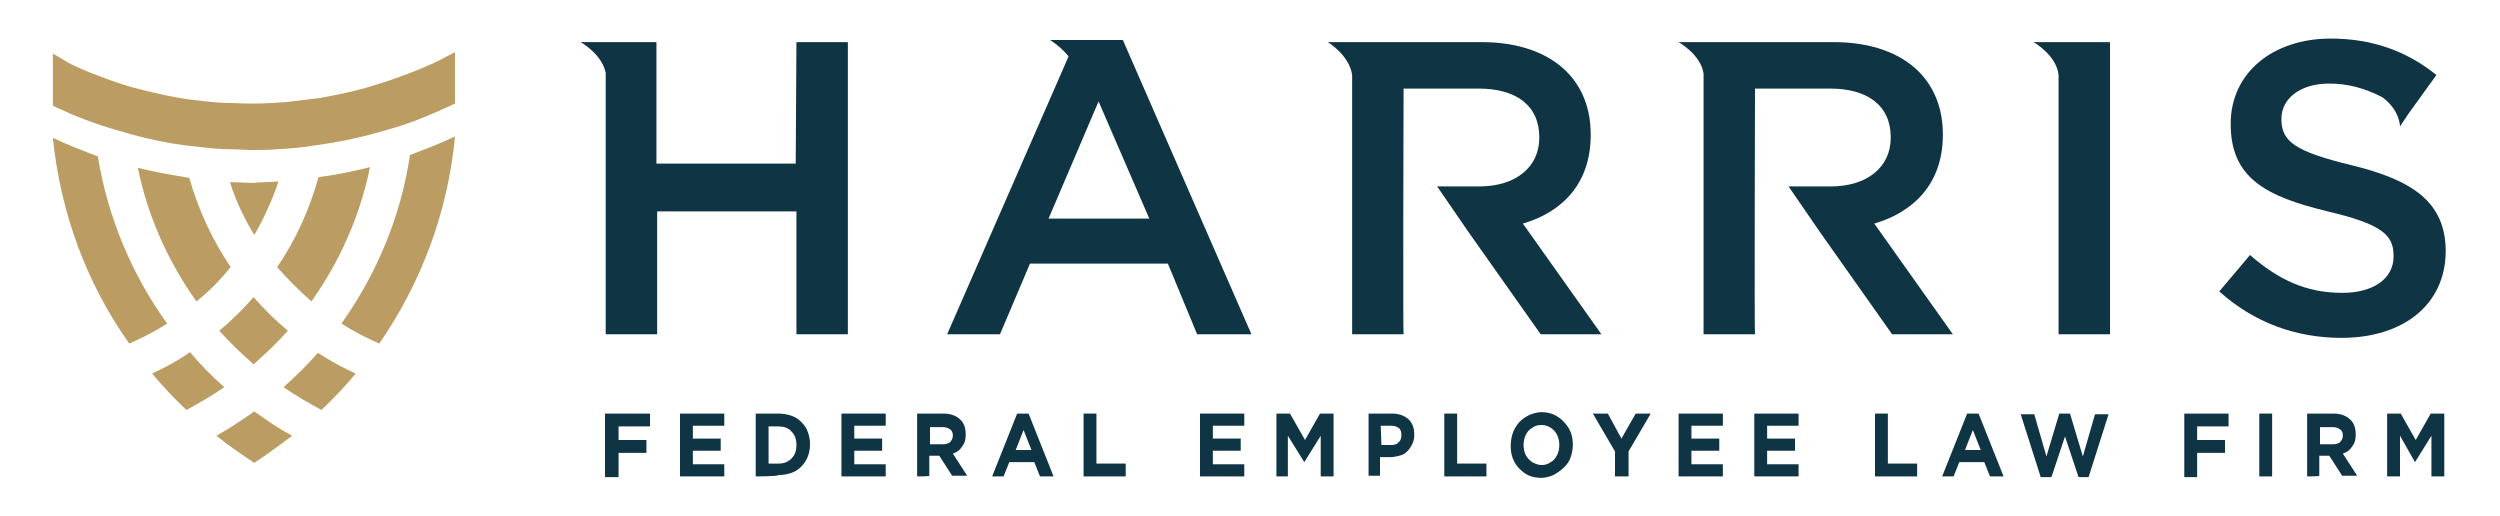 <?xml version="1.0" encoding="utf-8"?>
<!-- Generator: Adobe Illustrator 25.4.1, SVG Export Plug-In . SVG Version: 6.00 Build 0)  -->
<svg version="1.1" id="Layer_1" xmlns="http://www.w3.org/2000/svg" xmlns:xlink="http://www.w3.org/1999/xlink" x="0px" y="0px"
	 viewBox="0 0 350 72.2" style="enable-background:new 0 0 350 72.2;" xml:space="preserve">
<style type="text/css">
	.st0{fill:#BB9D64;}
	.st1{fill:#0F3444;}
</style>
<g>
	<g>
		<path class="st0" d="M40.9,61c-1.7,1.3-3.5,2.6-5.3,3.8c-1.8-1.2-3.6-2.4-5.3-3.8c1.8-1,3.6-2.2,5.3-3.4C37.3,58.8,39,60,40.9,61z
			"/>
		<path class="st0" d="M31.4,54.2c-1.7,1.2-3.5,2.2-5.3,3.2c-1.7-1.6-3.3-3.3-4.8-5.1c1.9-0.9,3.6-1.8,5.3-3
			C28.1,51.1,29.7,52.7,31.4,54.2z"/>
		<path class="st0" d="M40.3,46.3c-1.5,1.7-3.1,3.2-4.8,4.7c-1.7-1.5-3.3-3-4.8-4.7c1.7-1.4,3.3-3,4.8-4.7
			C37,43.3,38.6,44.9,40.3,46.3z"/>
		<path class="st0" d="M49.8,52.3c-1.5,1.8-3.1,3.5-4.8,5.1c-1.8-1-3.6-2-5.3-3.2c1.7-1.5,3.3-3.1,4.8-4.8
			C46.2,50.5,48,51.5,49.8,52.3z"/>
		<path class="st0" d="M63.7,19.1c-1,10.7-4.8,20.6-10.6,29c-1.8-0.8-3.6-1.7-5.3-2.8c4.9-6.9,8.3-14.9,9.6-23.6
			C59.5,20.9,61.6,20.1,63.7,19.1z"/>
		<path class="st0" d="M51.8,23.4c-1.4,6.9-4.3,13.3-8.2,18.8c-1.7-1.5-3.3-3.1-4.8-4.8c2.6-3.8,4.5-8,5.8-12.6
			C47,24.5,49.4,24,51.8,23.4z"/>
		<path class="st0" d="M39,25.4c-0.9,2.6-2,5.1-3.4,7.5c-1.4-2.3-2.6-4.8-3.4-7.4c1,0,2.1,0.1,3.2,0.1C36.5,25.5,37.8,25.5,39,25.4z
			"/>
		<path class="st0" d="M32.3,37.4c-1.4,1.7-3,3.4-4.8,4.8c-3.9-5.5-6.8-11.8-8.2-18.7c2.4,0.6,4.8,1,7.2,1.4
			C27.8,29.5,29.8,33.7,32.3,37.4z"/>
		<path class="st0" d="M23.4,45.3c-1.7,1.1-3.5,2-5.3,2.8C12.2,39.8,8.5,30,7.4,19.3c2.1,1,4.2,1.8,6.3,2.6
			C15.1,30.5,18.5,38.5,23.4,45.3z"/>
	</g>
	<path class="st0" d="M63.7,7.3C63,7.7,62.3,8,61.6,8.4c-1.8,0.9-3.6,1.6-5.5,2.3c-1.6,0.6-3.2,1.1-4.9,1.6c-2.1,0.6-4.2,1-6.3,1.4
		c-1.6,0.2-3.2,0.4-4.9,0.6c-1.5,0.1-3.1,0.2-4.7,0.2c-1.4,0-2.8-0.1-4.1-0.1c-1.6-0.1-3.3-0.3-4.9-0.5c-2.1-0.3-4.3-0.8-6.3-1.3
		c-1.7-0.4-3.3-0.9-4.9-1.5c-1.9-0.7-3.8-1.4-5.5-2.3C8.8,8.3,8.1,7.9,7.4,7.5v7.3c0.8,0.4,1.6,0.7,2.4,1.1c1.9,0.8,3.8,1.5,5.8,2.1
		c1.7,0.5,3.4,1,5.1,1.4c2.2,0.5,4.4,0.9,6.6,1.1c1.7,0.2,3.4,0.4,5.1,0.4c1,0,1.9,0.1,2.9,0.1c1.2,0,2.3,0,3.4-0.1
		c1.7-0.1,3.4-0.2,5.1-0.5c2.2-0.3,4.5-0.7,6.6-1.2c1.7-0.4,3.4-0.9,5.1-1.4c2-0.6,3.9-1.4,5.8-2.2c0.8-0.4,1.6-0.7,2.4-1.1
		C63.7,14.6,63.7,7.3,63.7,7.3z"/>
</g>
<g>
	<g>
		<path class="st1" d="M111.4,22.9H91.9v-17h-6.8l0,0h-3.8c0,0,3,1.7,3.5,4.3v36.6h7.2V29.6h19.5v17.2h7.2V5.9h-7.2L111.4,22.9
			L111.4,22.9z"/>
		<path class="st1" d="M150.6,5.6L150.6,5.6H147c0,0,1.5,0.9,2.6,2.3l-17,38.9h7.4l4.2-9.9h19.3l4.1,9.9h7.6l-18-41.2L150.6,5.6
			L150.6,5.6z M146.8,30.6l7-16.4l7.1,16.4H146.8z"/>
		<path class="st1" d="M222.7,18.9v-0.1c0-3.6-1.2-6.6-3.4-8.8c-2.6-2.6-6.7-4.1-11.8-4.1h-18.2l0,0h-3.4c0,0,3,1.8,3.4,4.6v36.3
			h7.2c-0.1-0.1,0-34.4,0-34.4H207c5.3,0,8.5,2.4,8.5,6.8v0.1c0,4.1-3.3,6.8-8.4,6.8h-5.9l4.4,6.4l10.1,14.3h8.5l-11-15.5
			C218.7,29.7,222.7,25.7,222.7,18.9z"/>
		<path class="st1" d="M272,18.9v-0.1c0-3.6-1.2-6.6-3.4-8.8c-2.6-2.6-6.7-4.1-11.8-4.1h-18.2l0,0H235c0,0,3.1,1.7,3.5,4.4v36.5h7.2
			c-0.1-0.1,0-34.4,0-34.4h10.5c5.3,0,8.5,2.4,8.5,6.8v0.1c0,4.1-3.3,6.8-8.4,6.8h-5.9l4.4,6.4l10.1,14.3h8.5l-11-15.5
			C267.9,29.7,272,25.7,272,18.9z"/>
		<path class="st1" d="M288.2,5.9h-3.5c0,0,3.2,1.8,3.5,4.6v36.3h7.2V5.9H288.2L288.2,5.9z"/>
		<path class="st1" d="M329.1,23.1c-7.8-1.9-9.7-3.3-9.7-6.4v-0.1c0-2.7,2.5-4.9,6.7-4.9c2.5,0,4.9,0.6,7.4,1.9
			c2.5,1.8,2.5,4.1,2.5,4.1l1.2-1.8l0,0l3.9-5.4c-4.1-3.3-8.9-5.1-14.8-5.1c-8.1,0-14,4.8-14,11.9v0.1c0,7.5,4.9,10.1,13.6,12.2
			c7.6,1.8,9.2,3.3,9.2,6.2v0.1c0,3.1-2.8,5.1-7.2,5.1c-5.1,0-9-1.9-12.9-5.3l-4.3,5.1c4.9,4.4,10.8,6.5,17.1,6.5
			c8.6,0,14.6-4.6,14.6-12.2v-0.1C342.3,28.3,337.8,25.2,329.1,23.1z"/>
	</g>
	<g>
		<path class="st1" d="M84.7,66.7v-8.8H91v1.8h-4.4v1.9h3.9v1.8h-3.9v3.4H84.7z"/>
		<path class="st1" d="M95.2,66.7v-8.8h6.2v1.7H97v1.8h3.9v1.7H97V65h4.4v1.7L95.2,66.7L95.2,66.7z"/>
		<path class="st1" d="M105.8,66.7v-8.8h3.2c0.6,0,1.2,0.1,1.8,0.3c0.6,0.2,1,0.5,1.4,0.9c0.4,0.4,0.7,0.8,0.9,1.4
			c0.2,0.5,0.3,1.1,0.3,1.7v0c0,0.6-0.1,1.2-0.3,1.7c-0.2,0.5-0.5,1-0.9,1.4c-0.4,0.4-0.8,0.7-1.4,0.9s-1.1,0.3-1.8,0.3
			C109,66.7,105.8,66.7,105.8,66.7z M107.6,64.9h1.4c0.7,0,1.3-0.2,1.8-0.7c0.5-0.5,0.7-1.1,0.7-1.9v0c0-0.8-0.2-1.4-0.7-1.9
			c-0.4-0.5-1.1-0.7-1.8-0.7h-1.4V64.9z"/>
		<path class="st1" d="M117.8,66.7v-8.8h6.2v1.7h-4.4v1.8h3.9v1.7h-3.9V65h4.4v1.7L117.8,66.7L117.8,66.7z"/>
		<path class="st1" d="M128.4,66.7v-8.8h3.7c1,0,1.8,0.3,2.4,0.9c0.5,0.5,0.7,1.2,0.7,2v0c0,0.7-0.1,1.2-0.5,1.7
			c-0.3,0.5-0.7,0.8-1.3,1l2,3.1h-2.1l-1.8-2.8h0h-1.4v2.8C130.2,66.7,128.4,66.7,128.4,66.7z M130.2,62.2h1.8c0.4,0,0.8-0.1,1-0.3
			s0.4-0.5,0.4-0.9v0c0-0.4-0.1-0.7-0.4-0.9s-0.6-0.3-1-0.3h-1.8L130.2,62.2L130.2,62.2z"/>
		<path class="st1" d="M138.9,66.7l3.5-8.8h1.6l3.5,8.8h-1.9l-0.8-2h-3.5l-0.8,2H138.9z M142.2,63h2.2l-1.1-2.8L142.2,63z"/>
		<path class="st1" d="M151.7,66.7v-8.8h1.8v7h4.1v1.8H151.7z"/>
		<path class="st1" d="M168,66.7v-8.8h6.2v1.7h-4.4v1.8h3.9v1.7h-3.9V65h4.4v1.7L168,66.7L168,66.7z"/>
		<path class="st1" d="M178.7,66.7v-8.8h1.9l2.1,3.7l2.1-3.7h1.9v8.8h-1.8V61l-2.3,3.7h0l-2.3-3.7v5.7
			C180.4,66.7,178.7,66.7,178.7,66.7z"/>
		<path class="st1" d="M191.6,66.7v-8.8h3.3c1,0,1.7,0.3,2.3,0.8c0.6,0.6,0.8,1.3,0.8,2.2v0c0,0.5-0.1,0.9-0.3,1.3
			c-0.2,0.4-0.4,0.7-0.7,1s-0.6,0.5-1.1,0.6c-0.4,0.1-0.8,0.2-1.3,0.2h-1.4v2.6H191.6z M193.4,62.3h1.4c0.4,0,0.8-0.1,1-0.4
			c0.3-0.2,0.4-0.6,0.4-1v0c0-0.4-0.1-0.8-0.4-1s-0.6-0.3-1.1-0.3h-1.4L193.4,62.3L193.4,62.3z"/>
		<path class="st1" d="M202.2,66.7v-8.8h1.8v7h4.1v1.8H202.2z"/>
		<path class="st1" d="M217.5,66.5c-0.5,0.2-1.1,0.4-1.7,0.4s-1.2-0.1-1.7-0.3c-0.5-0.2-1-0.6-1.4-1c-0.4-0.4-0.7-0.9-0.9-1.4
			c-0.2-0.5-0.3-1.1-0.3-1.8v0c0-0.6,0.1-1.2,0.3-1.8c0.2-0.6,0.5-1,0.9-1.5c0.4-0.4,0.8-0.7,1.4-1c0.5-0.2,1.1-0.4,1.7-0.4
			c0.8,0,1.6,0.2,2.2,0.6c0.7,0.4,1.2,1,1.6,1.6c0.4,0.7,0.6,1.4,0.6,2.3v0c0,0.6-0.1,1.2-0.3,1.8s-0.5,1-0.9,1.4
			C218.5,65.9,218,66.2,217.5,66.5z M214.5,64.7c0.4,0.2,0.8,0.4,1.3,0.4s0.9-0.1,1.3-0.4c0.4-0.2,0.7-0.6,0.9-1
			c0.2-0.4,0.3-0.9,0.3-1.4v0c0-0.8-0.2-1.4-0.7-2c-0.5-0.5-1.1-0.8-1.8-0.8c-0.5,0-0.9,0.1-1.3,0.4c-0.4,0.2-0.7,0.6-0.9,1
			c-0.2,0.4-0.3,0.9-0.3,1.4v0c0,0.5,0.1,1,0.3,1.4C213.8,64.1,214.1,64.4,214.5,64.7z"/>
		<path class="st1" d="M226.1,66.7v-3.5l-3.1-5.3h2.1l1.9,3.5l2-3.5h2.1l-3.1,5.3v3.5L226.1,66.7L226.1,66.7z"/>
		<path class="st1" d="M235,66.7v-8.8h6.2v1.7h-4.4v1.8h3.9v1.7h-3.9V65h4.4v1.7L235,66.7L235,66.7z"/>
		<path class="st1" d="M245.6,66.7v-8.8h6.2v1.7h-4.4v1.8h3.9v1.7h-3.9V65h4.4v1.7L245.6,66.7L245.6,66.7z"/>
		<path class="st1" d="M262.5,66.7v-8.8h1.8v7h4.1v1.8H262.5z"/>
		<path class="st1" d="M271.9,66.7l3.5-8.8h1.6l3.5,8.8h-1.9l-0.8-2h-3.5l-0.8,2H271.9z M275.1,63h2.2l-1.1-2.8L275.1,63z"/>
		<path class="st1" d="M285.7,66.8l-2.8-8.8h1.9l1.7,5.9l1.8-6h1.5l1.8,6l1.7-5.9h1.9l-2.8,8.8H291l-1.9-5.7l-1.9,5.7H285.7z"/>
		<path class="st1" d="M305.8,66.7v-8.8h6.2v1.8h-4.4v1.9h3.9v1.8h-3.9v3.4H305.8z"/>
		<path class="st1" d="M316.3,66.7v-8.8h1.8v8.8H316.3z"/>
		<path class="st1" d="M323,66.7v-8.8h3.7c1,0,1.8,0.3,2.4,0.9c0.5,0.5,0.7,1.2,0.7,2v0c0,0.7-0.1,1.2-0.5,1.7
			c-0.3,0.5-0.7,0.8-1.3,1l2,3.1h-2.1l-1.8-2.8h0h-1.4v2.8C324.8,66.7,323,66.7,323,66.7z M324.8,62.2h1.8c0.4,0,0.8-0.1,1-0.3
			s0.4-0.5,0.4-0.9v0c0-0.4-0.1-0.7-0.4-0.9s-0.6-0.3-1-0.3h-1.8L324.8,62.2L324.8,62.2z"/>
		<path class="st1" d="M334.2,66.7v-8.8h1.9l2.1,3.7l2.1-3.7h1.9v8.8h-1.8V61l-2.3,3.7h0L336,61v5.7C336,66.7,334.2,66.7,334.2,66.7
			z"/>
	</g>
</g>
</svg>
